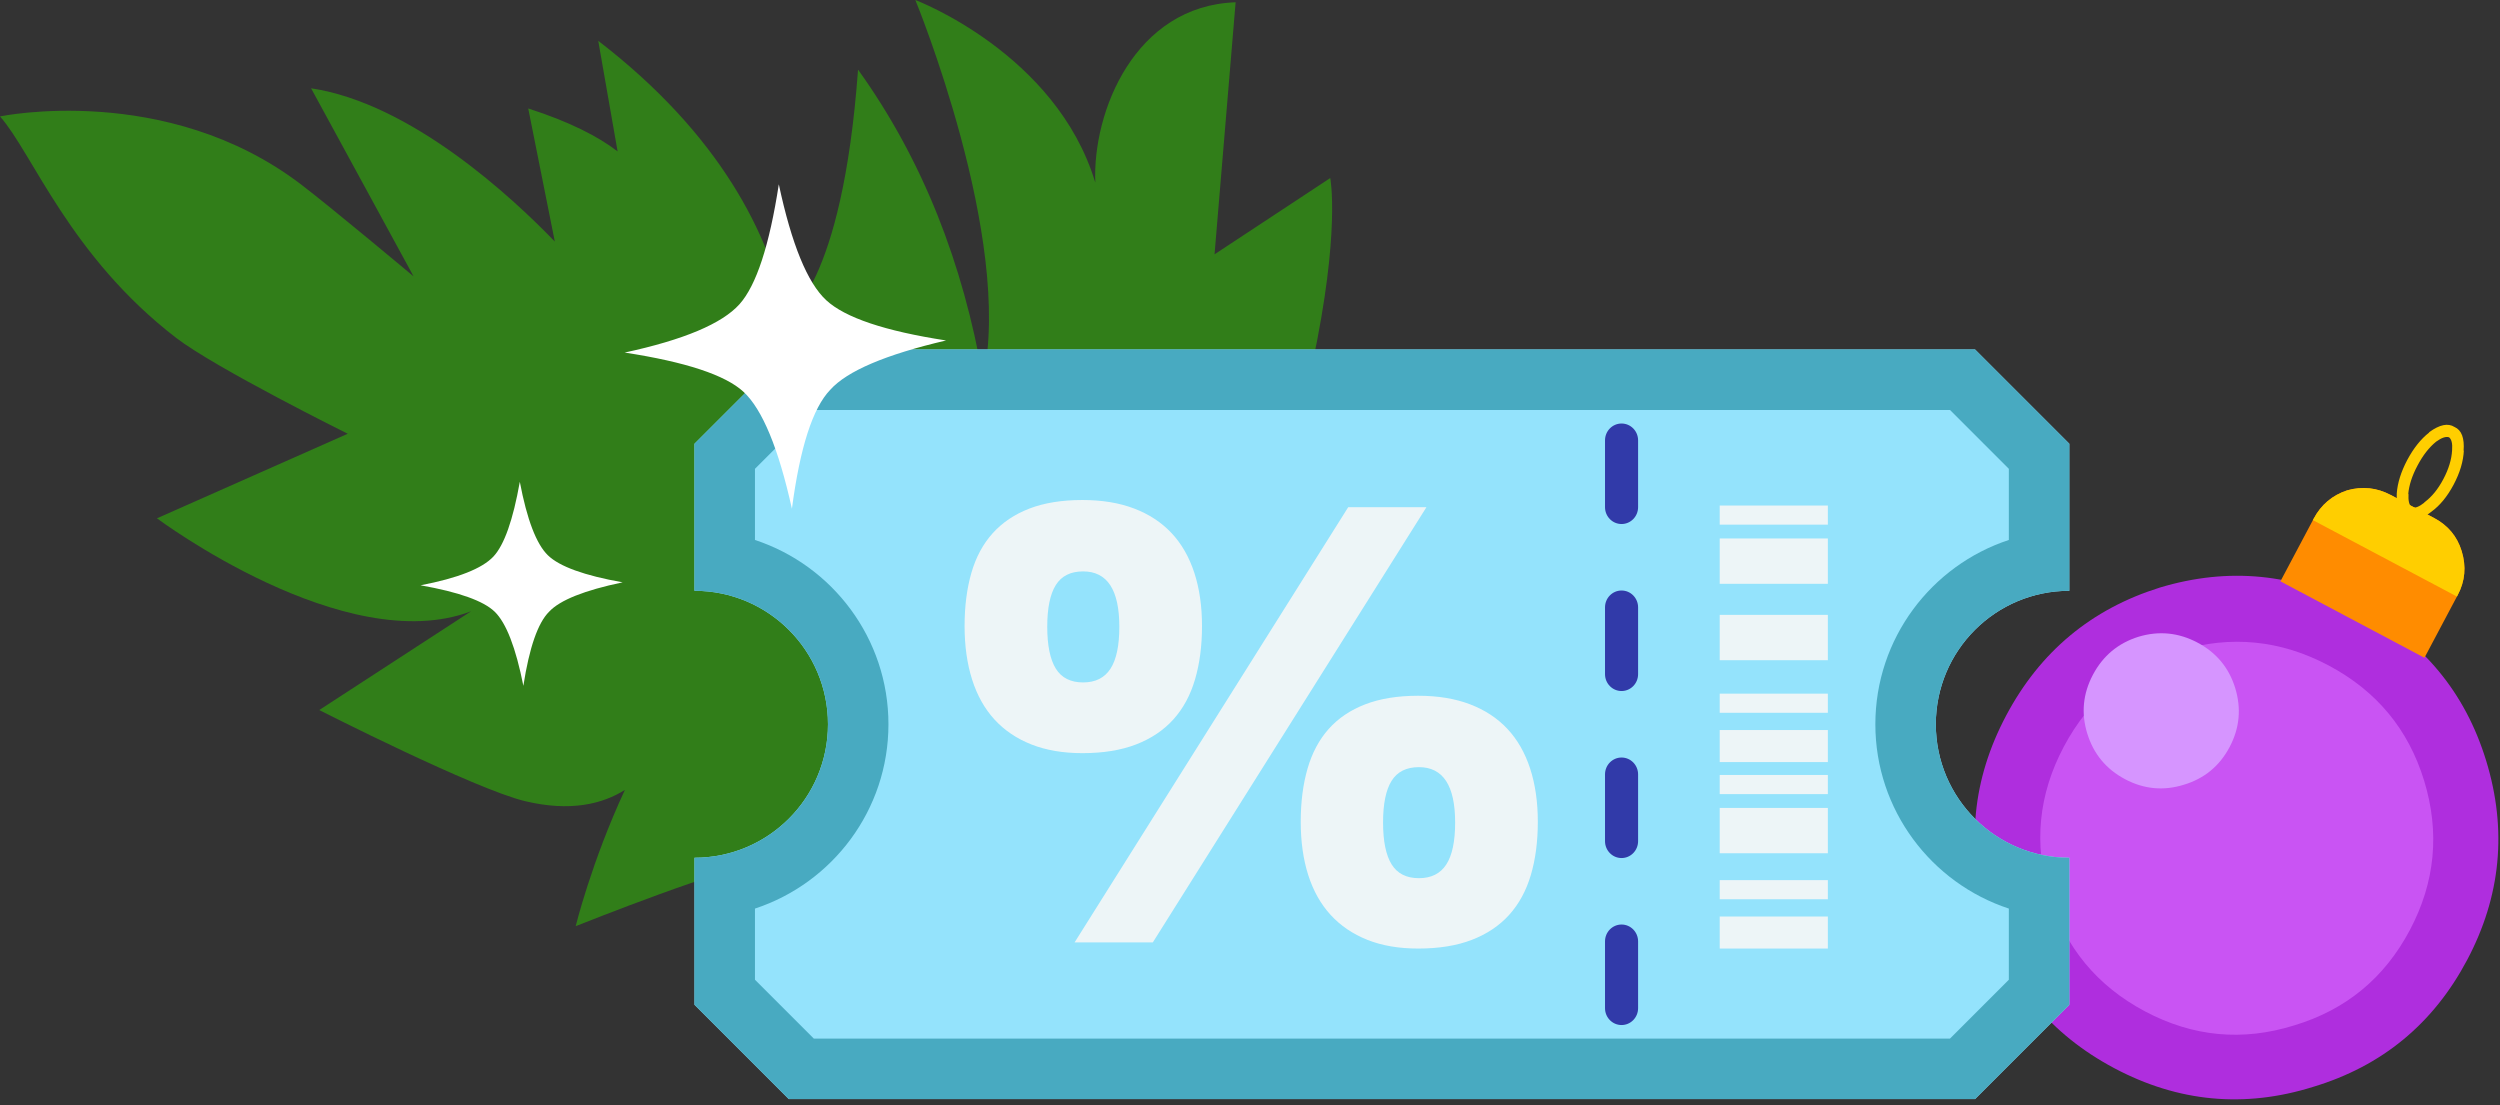 <?xml version="1.0" encoding="UTF-8"?> <svg xmlns="http://www.w3.org/2000/svg" width="328" height="145" viewBox="0 0 328 145" fill="none"><rect x="0" y="0" width="328" height="145" fill="#333333" stroke="none"/> <g clip-path="url(#clip0)"> <path d="M323.683 125.959C328.128 117.581 328.961 108.861 326.182 99.798C323.433 90.831 317.869 84.126 309.491 79.68C301.114 75.235 292.41 74.37 283.38 77.086C274.38 79.899 267.658 85.494 263.212 93.872C258.767 102.25 257.919 110.922 260.669 119.888C263.448 128.951 269.026 135.705 277.404 140.151C285.782 144.596 294.471 145.413 303.471 142.6C312.5 139.884 319.238 134.337 323.683 125.959Z" fill="#AF2EDE"></path> <path d="M316.164 122.043C319.5 115.755 320.126 109.21 318.04 102.407C315.976 95.677 311.8 90.644 305.512 87.307C299.224 83.97 292.691 83.321 285.913 85.36C279.158 87.471 274.112 91.671 270.776 97.959C267.439 104.247 266.803 110.756 268.866 117.486C270.953 124.289 275.14 129.358 281.428 132.695C287.716 136.032 294.238 136.644 300.993 134.533C307.77 132.494 312.827 128.331 316.164 122.043Z" fill="#C954F3"></path> <path d="M292.518 98.024C293.836 95.541 294.082 92.957 293.259 90.272C292.444 87.614 290.795 85.627 288.313 84.31C285.83 82.993 283.251 82.737 280.576 83.541C277.909 84.375 275.917 86.033 274.599 88.515C273.282 90.998 273.031 93.568 273.845 96.225C274.669 98.91 276.322 100.912 278.805 102.229C281.287 103.546 283.862 103.788 286.529 102.955C289.204 102.15 291.201 100.506 292.518 98.024Z" fill="#D695FF"></path> <path d="M307.949 64.331C305.987 64.985 304.522 66.226 303.552 68.052L299.19 76.272L318.087 86.3L322.449 78.079C323.419 76.253 323.593 74.327 322.972 72.302C322.381 70.374 321.172 68.925 319.345 67.956L313.676 64.948C311.849 63.978 309.94 63.773 307.949 64.331Z" fill="#FF8C00"></path> <path d="M307.949 64.331C305.987 64.985 304.522 66.226 303.552 68.052L303.452 68.241L322.349 78.268L322.449 78.079C323.419 76.253 323.593 74.327 322.972 72.302C322.381 70.374 321.172 68.925 319.345 67.956L313.676 64.948C311.849 63.978 309.94 63.773 307.949 64.331Z" fill="#FFCE00"></path> <path d="M321.916 63.586C322.744 62.024 323.191 60.528 323.258 59.096L323.222 59.164C323.358 57.474 322.961 56.425 322.031 56.018C321.184 55.479 320.082 55.704 318.726 56.692L318.69 56.759C317.608 57.61 316.654 58.809 315.828 60.355C315.01 61.906 314.553 63.368 314.455 64.741C314.373 66.463 314.793 67.523 315.714 67.923C316.572 68.465 317.663 68.205 318.987 67.146C320.111 66.333 321.087 65.146 321.916 63.586ZM321.717 59.059C321.652 60.273 321.267 61.543 320.563 62.868C319.861 64.193 319.037 65.201 318.092 65.891L318.056 65.959C317.373 66.498 316.831 66.702 316.432 66.57C316.089 66.305 315.944 65.707 315.995 64.778L315.959 64.846C316.06 63.666 316.467 62.409 317.181 61.073C317.887 59.733 318.7 58.691 319.62 57.946C320.337 57.428 320.901 57.236 321.313 57.371C321.646 57.628 321.781 58.191 321.717 59.059Z" fill="#FFCE00"></path> <path d="M98.257 114.004C98.257 114.004 144.73 119.807 163.767 93.444C163.767 93.444 172.675 48.118 172.183 47.745C175.898 30.307 174.53 23.359 174.53 23.359L159.347 33.369L162.113 0.299C148.902 0.758 143.315 14.64 143.704 23.961C138.58 6.976 120.092 0 120.092 0C120.092 0 133.011 31.379 128.976 49.674C126.357 34.537 121.049 20.933 112.576 9.136C110.487 37.724 103.205 41.51 103.205 41.51C100.988 30.816 94.558 17.725 78.49 5.356L81.03 19.867C78.501 17.918 74.754 15.984 69.303 14.229L72.792 31.692C67.29 25.987 54 13.567 40.815 11.584L54.265 36.266C54.265 36.266 43.631 27.353 39.513 24.21C21.814 10.708 0 15.274 0 15.274C4.27 20.101 9.146 33.58 23.088 44.312C28.262 48.294 45.625 56.908 45.625 56.908L20.592 68.003C20.592 68.003 45.311 86.484 61.811 80.198L41.886 93.157C41.886 93.157 62.337 103.559 68.928 105.121C74.834 106.521 79.023 105.496 81.986 103.638C77.595 113.089 75.53 121.514 75.53 121.514C75.53 121.514 97.33 112.816 98.257 114.004ZM129.228 48.691C129.175 48.897 129.1 49.189 128.995 49.599C129.037 49.434 129.145 49.016 129.228 48.691ZM129.321 48.327C129.333 48.281 129.334 48.278 129.321 48.327V48.327Z" fill="#317E19"></path> <path d="M271.494 77.513V58.221L259.126 45.852H103.485L91.117 58.221V77.513C100.788 77.513 108.629 85.353 108.629 95.025C108.629 104.697 100.788 112.537 91.117 112.537V131.829L103.485 144.198H259.126L271.494 131.829V112.537C261.823 112.537 253.982 104.697 253.982 95.025C253.982 85.353 261.823 77.513 271.494 77.513Z" fill="#94E3FC"></path> <path d="M255.839 53.788L263.559 61.508V70.844C253.401 74.186 246.047 83.763 246.047 95.025C246.047 106.287 253.401 115.864 263.559 119.206V128.542L255.839 136.262H106.772L99.052 128.542V119.206C109.21 115.864 116.564 106.287 116.564 95.025C116.564 83.763 109.21 74.186 99.052 70.844V61.508L106.772 53.788H255.839ZM259.126 45.852H103.485L91.117 58.221V77.513C100.788 77.513 108.629 85.354 108.629 95.025C108.629 104.697 100.788 112.537 91.117 112.537V131.829L103.485 144.198H259.126L271.494 131.829V112.537C261.823 112.537 253.982 104.697 253.982 95.025C253.982 85.354 261.823 77.513 271.494 77.513V58.221L259.126 45.852Z" fill="#48AAC1"></path> <path d="M225.626 120.247V124.45H239.814V120.247H225.626Z" fill="#EDF5F7"></path> <path d="M225.626 115.473V117.983H239.814V115.473H225.626Z" fill="#EDF5F7"></path> <path d="M225.626 95.781V99.984H239.814V95.781H225.626Z" fill="#EDF5F7"></path> <path d="M225.626 91.007V93.517H239.814V91.007H225.626Z" fill="#EDF5F7"></path> <path d="M225.626 101.677V104.187H239.814V101.677H225.626Z" fill="#EDF5F7"></path> <path d="M225.626 106V111.948H239.814V106H225.626Z" fill="#EDF5F7"></path> <path d="M225.626 66.325V68.835H239.814V66.325H225.626Z" fill="#EDF5F7"></path> <path d="M225.626 70.648V76.596H239.814V70.648H225.626Z" fill="#EDF5F7"></path> <path d="M225.626 80.671V86.619H239.814V80.671H225.626Z" fill="#EDF5F7"></path> <path d="M157.703 82.139C157.703 84.739 157.397 87.077 156.784 89.154C156.172 91.23 155.223 92.978 153.938 94.398C152.653 95.817 151.025 96.908 149.053 97.67C147.081 98.432 144.735 98.813 142.016 98.813C139.476 98.813 137.243 98.432 135.315 97.67C133.388 96.908 131.774 95.817 130.475 94.398C129.175 92.978 128.196 91.23 127.539 89.154C126.882 87.077 126.553 84.739 126.553 82.139C126.553 79.54 126.852 77.209 127.449 75.147C128.047 73.086 128.981 71.353 130.251 69.948C131.52 68.544 133.127 67.468 135.069 66.721C137.011 65.974 139.327 65.601 142.016 65.601C144.586 65.601 146.849 65.974 148.806 66.721C150.763 67.468 152.399 68.544 153.714 69.948C155.029 71.353 156.022 73.086 156.695 75.147C157.367 77.209 157.703 79.54 157.703 82.139ZM137.399 82.229C137.399 84.679 137.773 86.509 138.52 87.719C139.267 88.93 140.462 89.535 142.106 89.535C143.719 89.535 144.914 88.937 145.691 87.742C146.468 86.547 146.857 84.709 146.857 82.229C146.857 77.388 145.273 74.968 142.106 74.968C140.462 74.968 139.267 75.566 138.52 76.761C137.773 77.956 137.399 79.779 137.399 82.229ZM187.15 66.542L151.249 123.643H140.985L176.886 66.542H187.15ZM201.762 107.822C201.762 110.421 201.455 112.752 200.843 114.813C200.23 116.875 199.282 118.616 197.997 120.035C196.712 121.454 195.083 122.545 193.111 123.307C191.139 124.069 188.794 124.45 186.074 124.45C183.535 124.45 181.309 124.069 179.396 123.307C177.484 122.545 175.878 121.454 174.578 120.035C173.278 118.616 172.3 116.875 171.642 114.813C170.985 112.752 170.656 110.421 170.656 107.822C170.656 105.222 170.955 102.891 171.553 100.83C172.15 98.768 173.077 97.035 174.332 95.63C175.586 94.226 177.185 93.15 179.127 92.403C181.07 91.656 183.385 91.283 186.074 91.283C188.644 91.283 190.908 91.656 192.865 92.403C194.822 93.15 196.458 94.226 197.773 95.63C199.087 97.035 200.081 98.768 200.753 100.83C201.426 102.891 201.762 105.222 201.762 107.822ZM181.458 107.911C181.458 110.361 181.831 112.192 182.578 113.402C183.325 114.612 184.521 115.217 186.164 115.217C187.778 115.217 188.973 114.619 189.75 113.424C190.527 112.229 190.915 110.391 190.915 107.911C190.915 103.071 189.331 100.65 186.164 100.65C184.521 100.65 183.325 101.248 182.578 102.443C181.831 103.638 181.458 105.461 181.458 107.911Z" fill="#EDF5F7"></path> <path d="M212.748 134.485C211.549 134.485 210.578 133.495 210.578 132.274V123.509C210.578 122.288 211.549 121.298 212.748 121.298C213.946 121.298 214.918 122.288 214.918 123.509V132.274C214.918 133.495 213.946 134.485 212.748 134.485ZM212.748 112.575C211.549 112.575 210.578 111.584 210.578 110.363V101.598C210.578 100.377 211.549 99.387 212.748 99.387C213.946 99.387 214.918 100.377 214.918 101.598V110.363C214.918 111.584 213.946 112.575 212.748 112.575ZM212.748 90.663C211.549 90.663 210.578 89.673 210.578 88.451V79.687C210.578 78.465 211.549 77.475 212.748 77.475C213.946 77.475 214.918 78.465 214.918 79.687V88.451C214.918 89.673 213.946 90.663 212.748 90.663ZM212.748 68.752C211.549 68.752 210.578 67.762 210.578 66.541V57.776C210.578 56.554 211.549 55.565 212.748 55.565C213.946 55.565 214.918 56.554 214.918 57.776V66.541C214.918 67.762 213.946 68.752 212.748 68.752Z" fill="#313AA9"></path> <path d="M71.884 72.853C70.367 71.378 69.139 68.165 68.2 63.213C67.309 68.233 66.154 71.503 64.735 73.021C63.258 74.594 60.072 75.85 55.176 76.79C60.196 77.681 63.438 78.835 64.901 80.254C66.418 81.729 67.673 84.971 68.666 89.979C69.446 84.956 70.573 81.713 72.047 80.252C73.467 78.733 76.681 77.45 81.691 76.401C76.67 75.511 73.401 74.328 71.884 72.853Z" fill="white"></path> <path d="M108.394 39.382C105.926 37.09 103.855 32.023 102.18 24.179C100.947 32.199 99.228 37.443 97.025 39.91C94.734 42.466 89.71 44.581 81.955 46.256C89.975 47.489 95.174 49.208 97.554 51.411C100.021 53.703 102.136 58.814 103.899 66.746C104.957 58.726 106.631 53.526 108.922 51.147C111.126 48.679 116.193 46.52 124.125 44.669C116.105 43.436 110.861 41.673 108.394 39.382Z" fill="white"></path> </g> <defs> <clipPath id="clip0"> <rect width="327.786" height="144.235" fill="white"></rect> </clipPath> </defs> </svg> 